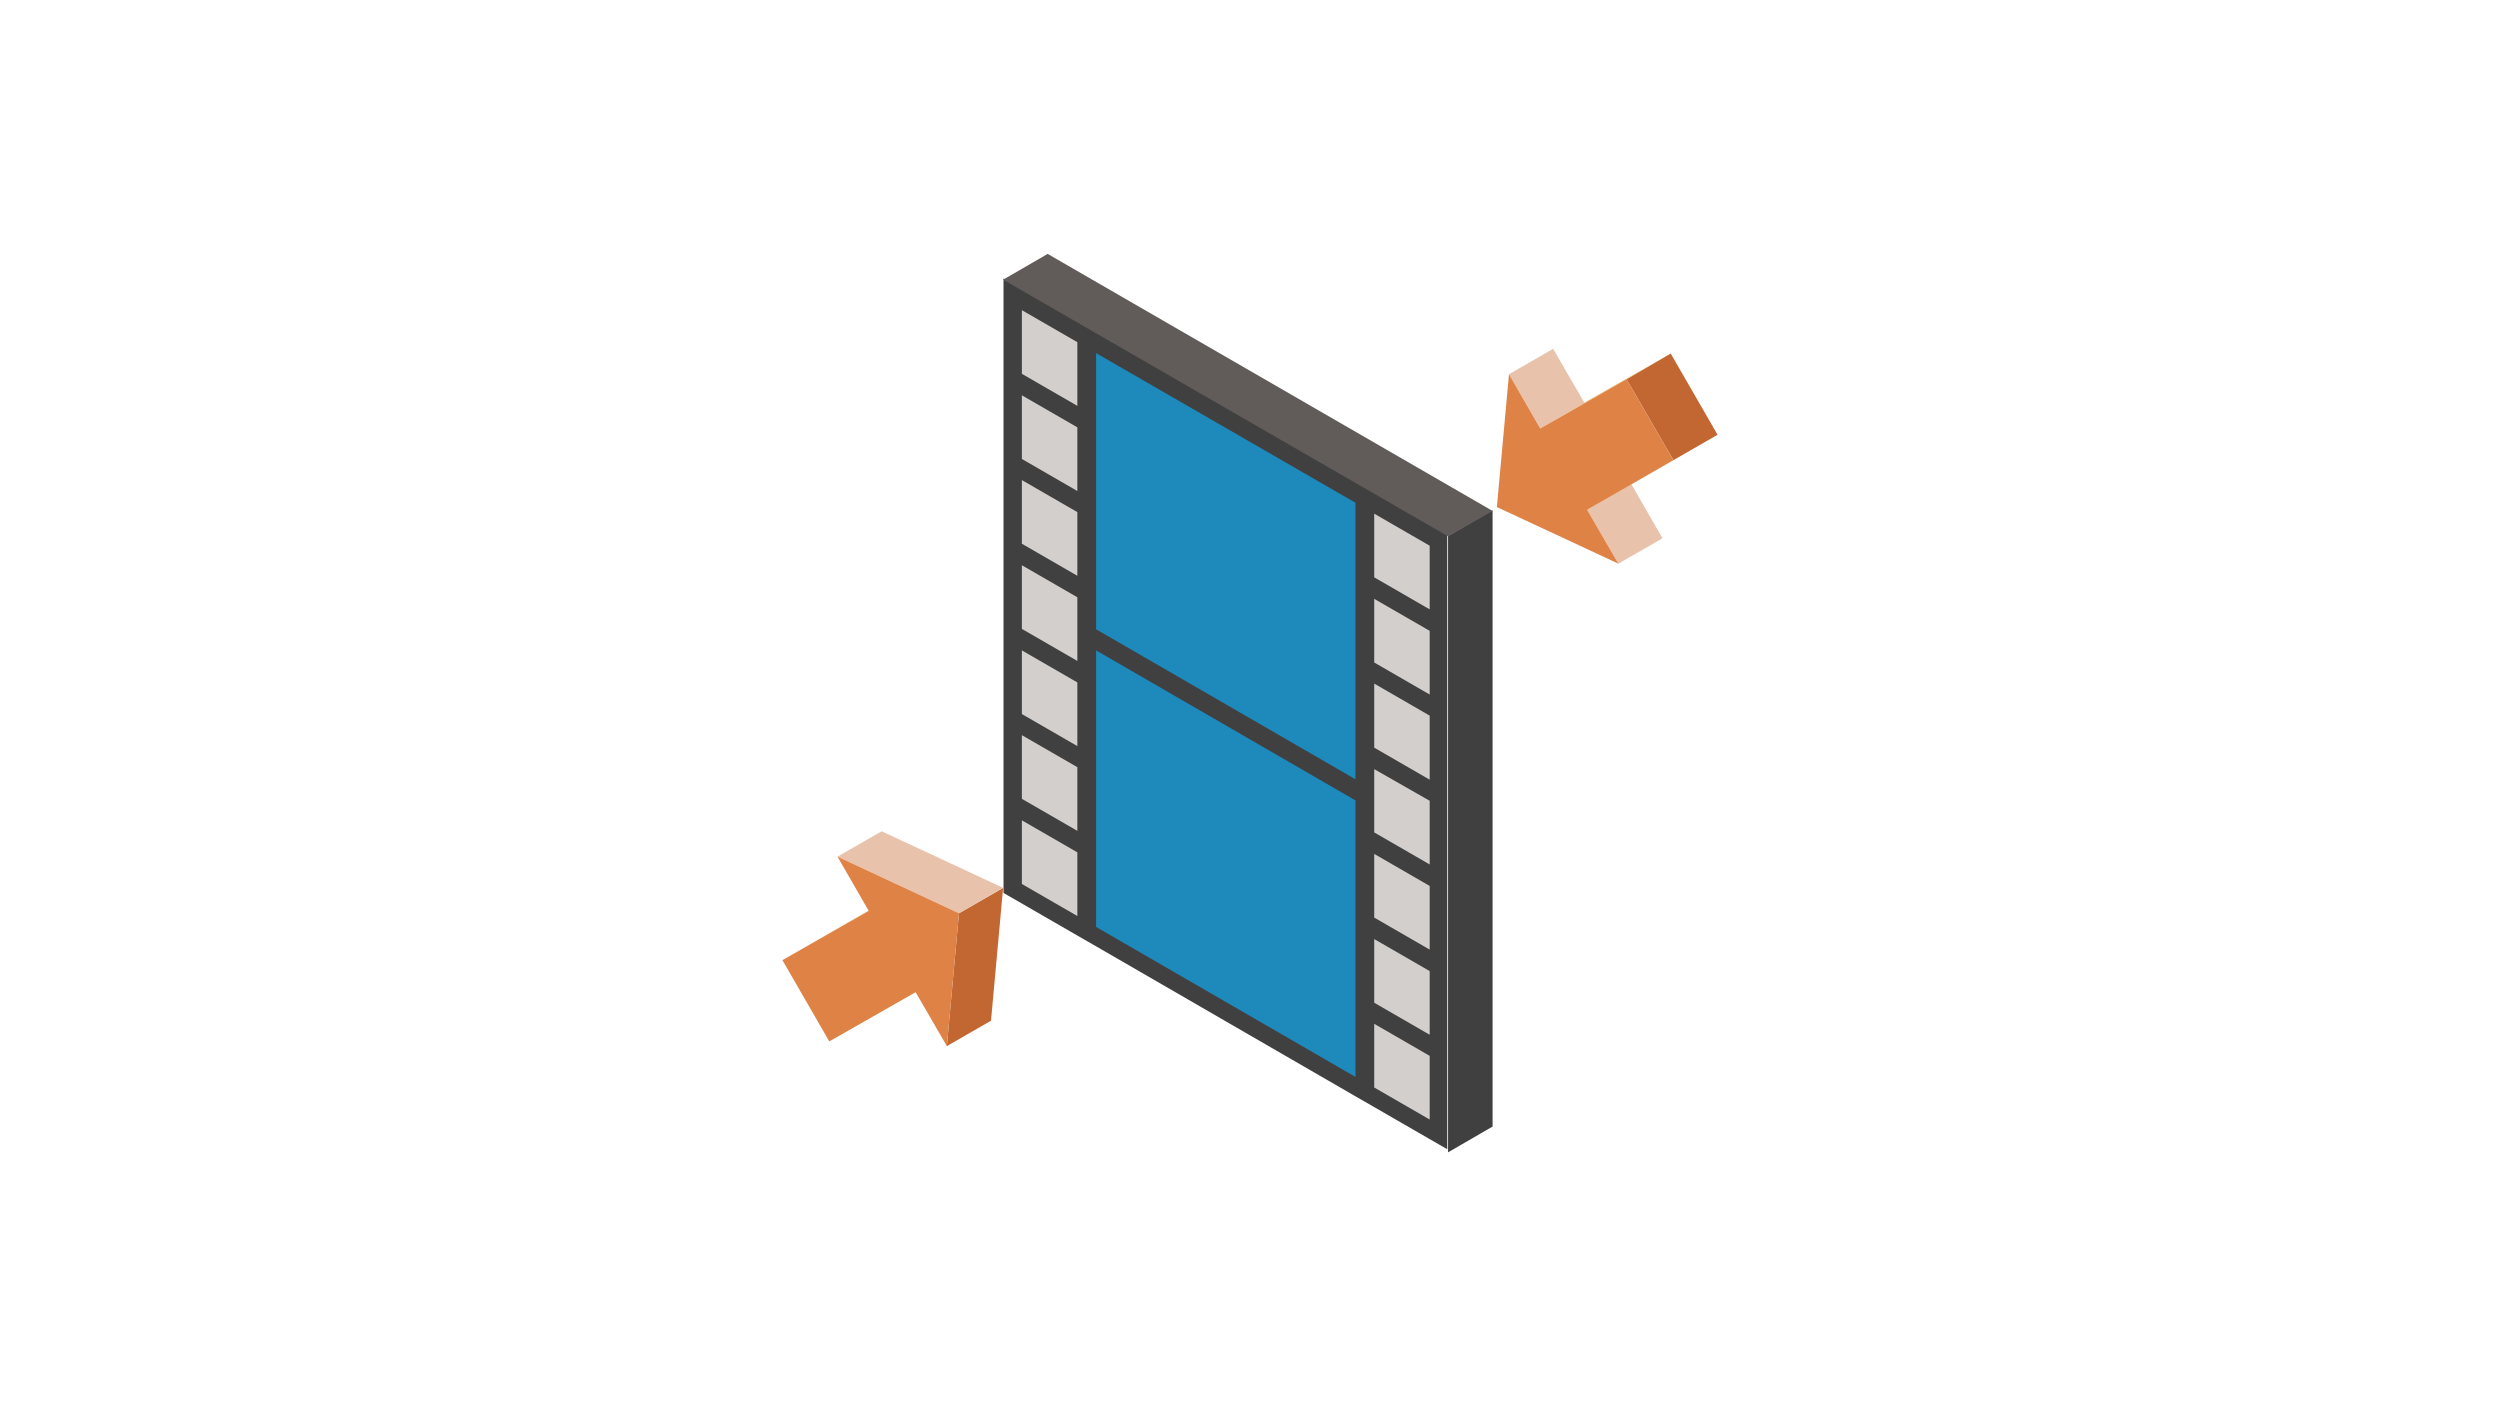 <?xml version="1.0" encoding="utf-8"?>
<!-- Generator: Adobe Illustrator 27.5.0, SVG Export Plug-In . SVG Version: 6.00 Build 0)  -->
<svg version="1.1" id="レイヤー_1" xmlns="http://www.w3.org/2000/svg" xmlns:xlink="http://www.w3.org/1999/xlink" x="0px"
	 y="0px" viewBox="0 0 640 360" style="enable-background:new 0 0 640 360;" xml:space="preserve">
<style type="text/css">
	.st0{fill:#FFFFFF;}
	.st1{fill:#D2CFCD;}
	.st2{fill:#1E89BB;}
	.st3{fill:#404040;}
	.st4{fill:#615B59;}
	.st5{fill:#DCB153;}
	.st6{fill:#C36732;}
	.st7{fill:#E9C2AB;}
	.st8{fill:#DE8246;}
</style>
<rect class="st0" width="640" height="360"/>
<g>
	<g>
		<g>
			<g>
				<polygon class="st1" points="367.9,290.4 349.4,279.8 349.4,127.2 367.9,137.9 				"/>
				<polygon class="st1" points="277.9,238.5 259.4,227.8 259.4,75.3 277.9,86 				"/>
			</g>
			<polygon class="st2" points="349.4,279.8 279.2,239.3 279.2,86.7 349.4,127.2 			"/>
			<path class="st3" d="M366,134.2l-14.2-8.2l-4.7-2.7l-66.4-38.4l-4.7-2.7L261.6,74l-4.7-2.7v5.4V93v5.4v16.3v5.4v16.3v5.4v16.3
				v5.4v16.3v5.4v16.3v5.4v16.3v5.4l4.7,2.7l14.2,8.2l4.7,2.7l66.4,38.4l4.7,2.7l14.2,8.2l4.7,2.7v-5.4V273v-5.4v-16.3v-5.4v-16.3
				v-5.4v-16.3v-5.4V186v-5.4v-16.3v-5.4v-16.3V137L366,134.2z M347,128.7v70.8l-66.4-38.4V90.4L347,128.7z M261.6,79.4l14.2,8.2
				v16.3l-14.2-8.2V79.4z M261.6,101.2l14.2,8.2v16.3l-14.2-8.2V101.2z M261.6,122.9l14.2,8.2v16.3l-14.2-8.2V122.9z M261.6,144.7
				l14.2,8.2v16.3l-14.2-8.2V144.7z M261.6,166.5l14.2,8.2V191l-14.2-8.2V166.5z M261.6,188.2l14.2,8.2v16.3l-14.2-8.2V188.2z
				 M261.6,226.3V210l14.2,8.2v16.3L261.6,226.3z M280.6,237.3v-70.8l66.4,38.4v70.8L280.6,237.3z M366,286.6l-14.2-8.2v-16.3
				l14.2,8.2V286.6z M366,264.9l-14.2-8.2v-16.3l14.2,8.2V264.9z M366,243.1l-14.2-8.2v-16.3l14.2,8.2V243.1z M366,221.3l-14.2-8.2
				v-5.4v-5.4v-5.4L366,205V221.3z M366,199.6l-14.2-8.2V175l14.2,8.2V199.6z M366,177.8l-14.2-8.2v-16.3l14.2,8.2V177.8z M366,156
				l-14.2-8.2v-16.3l14.2,8.2V156z"/>
		</g>
		<polygon class="st3" points="382.1,288.4 370.7,295 370.7,137.2 382.1,130.6 		"/>
		<polygon class="st4" points="370.7,137.3 256.8,71.6 268.2,65 382.1,130.8 		"/>
	</g>
	<g>
		<g>
			<polygon class="st5" points="200.3,245.8 211.6,239.3 233.7,226.6 222.4,233.2 			"/>
		</g>
		<g>
			<polygon class="st6" points="245.5,233.8 256.8,227.3 253.7,261.3 242.4,267.8 			"/>
		</g>
		<g>
			<polygon class="st7" points="214.4,219.3 225.7,212.8 256.8,227.3 245.5,233.8 			"/>
		</g>
		<g>
			<polygon class="st8" points="214.4,219.3 245.5,233.8 242.4,267.8 234.4,254 212.3,266.6 200.3,245.8 222.4,233.2 			"/>
		</g>
	</g>
	<g>
		<g>
			<polygon class="st7" points="406.3,130.5 417.6,123.9 425.6,137.8 414.3,144.3 			"/>
		</g>
		<g>
			<polygon class="st7" points="386.3,95.8 397.6,89.3 405.6,103.1 394.3,109.7 			"/>
		</g>
		<g>
			<polygon class="st6" points="416.4,97.1 427.7,90.5 439.7,111.3 428.4,117.8 			"/>
		</g>
		<g>
			<polygon class="st5" points="394.3,109.7 405.6,103.1 427.7,90.5 416.4,97.1 			"/>
		</g>
		<g>
			<polygon class="st8" points="416.4,97.1 428.4,117.8 406.3,130.5 414.3,144.3 383.2,129.8 386.3,95.8 394.3,109.7 			"/>
		</g>
	</g>
</g>
</svg>
